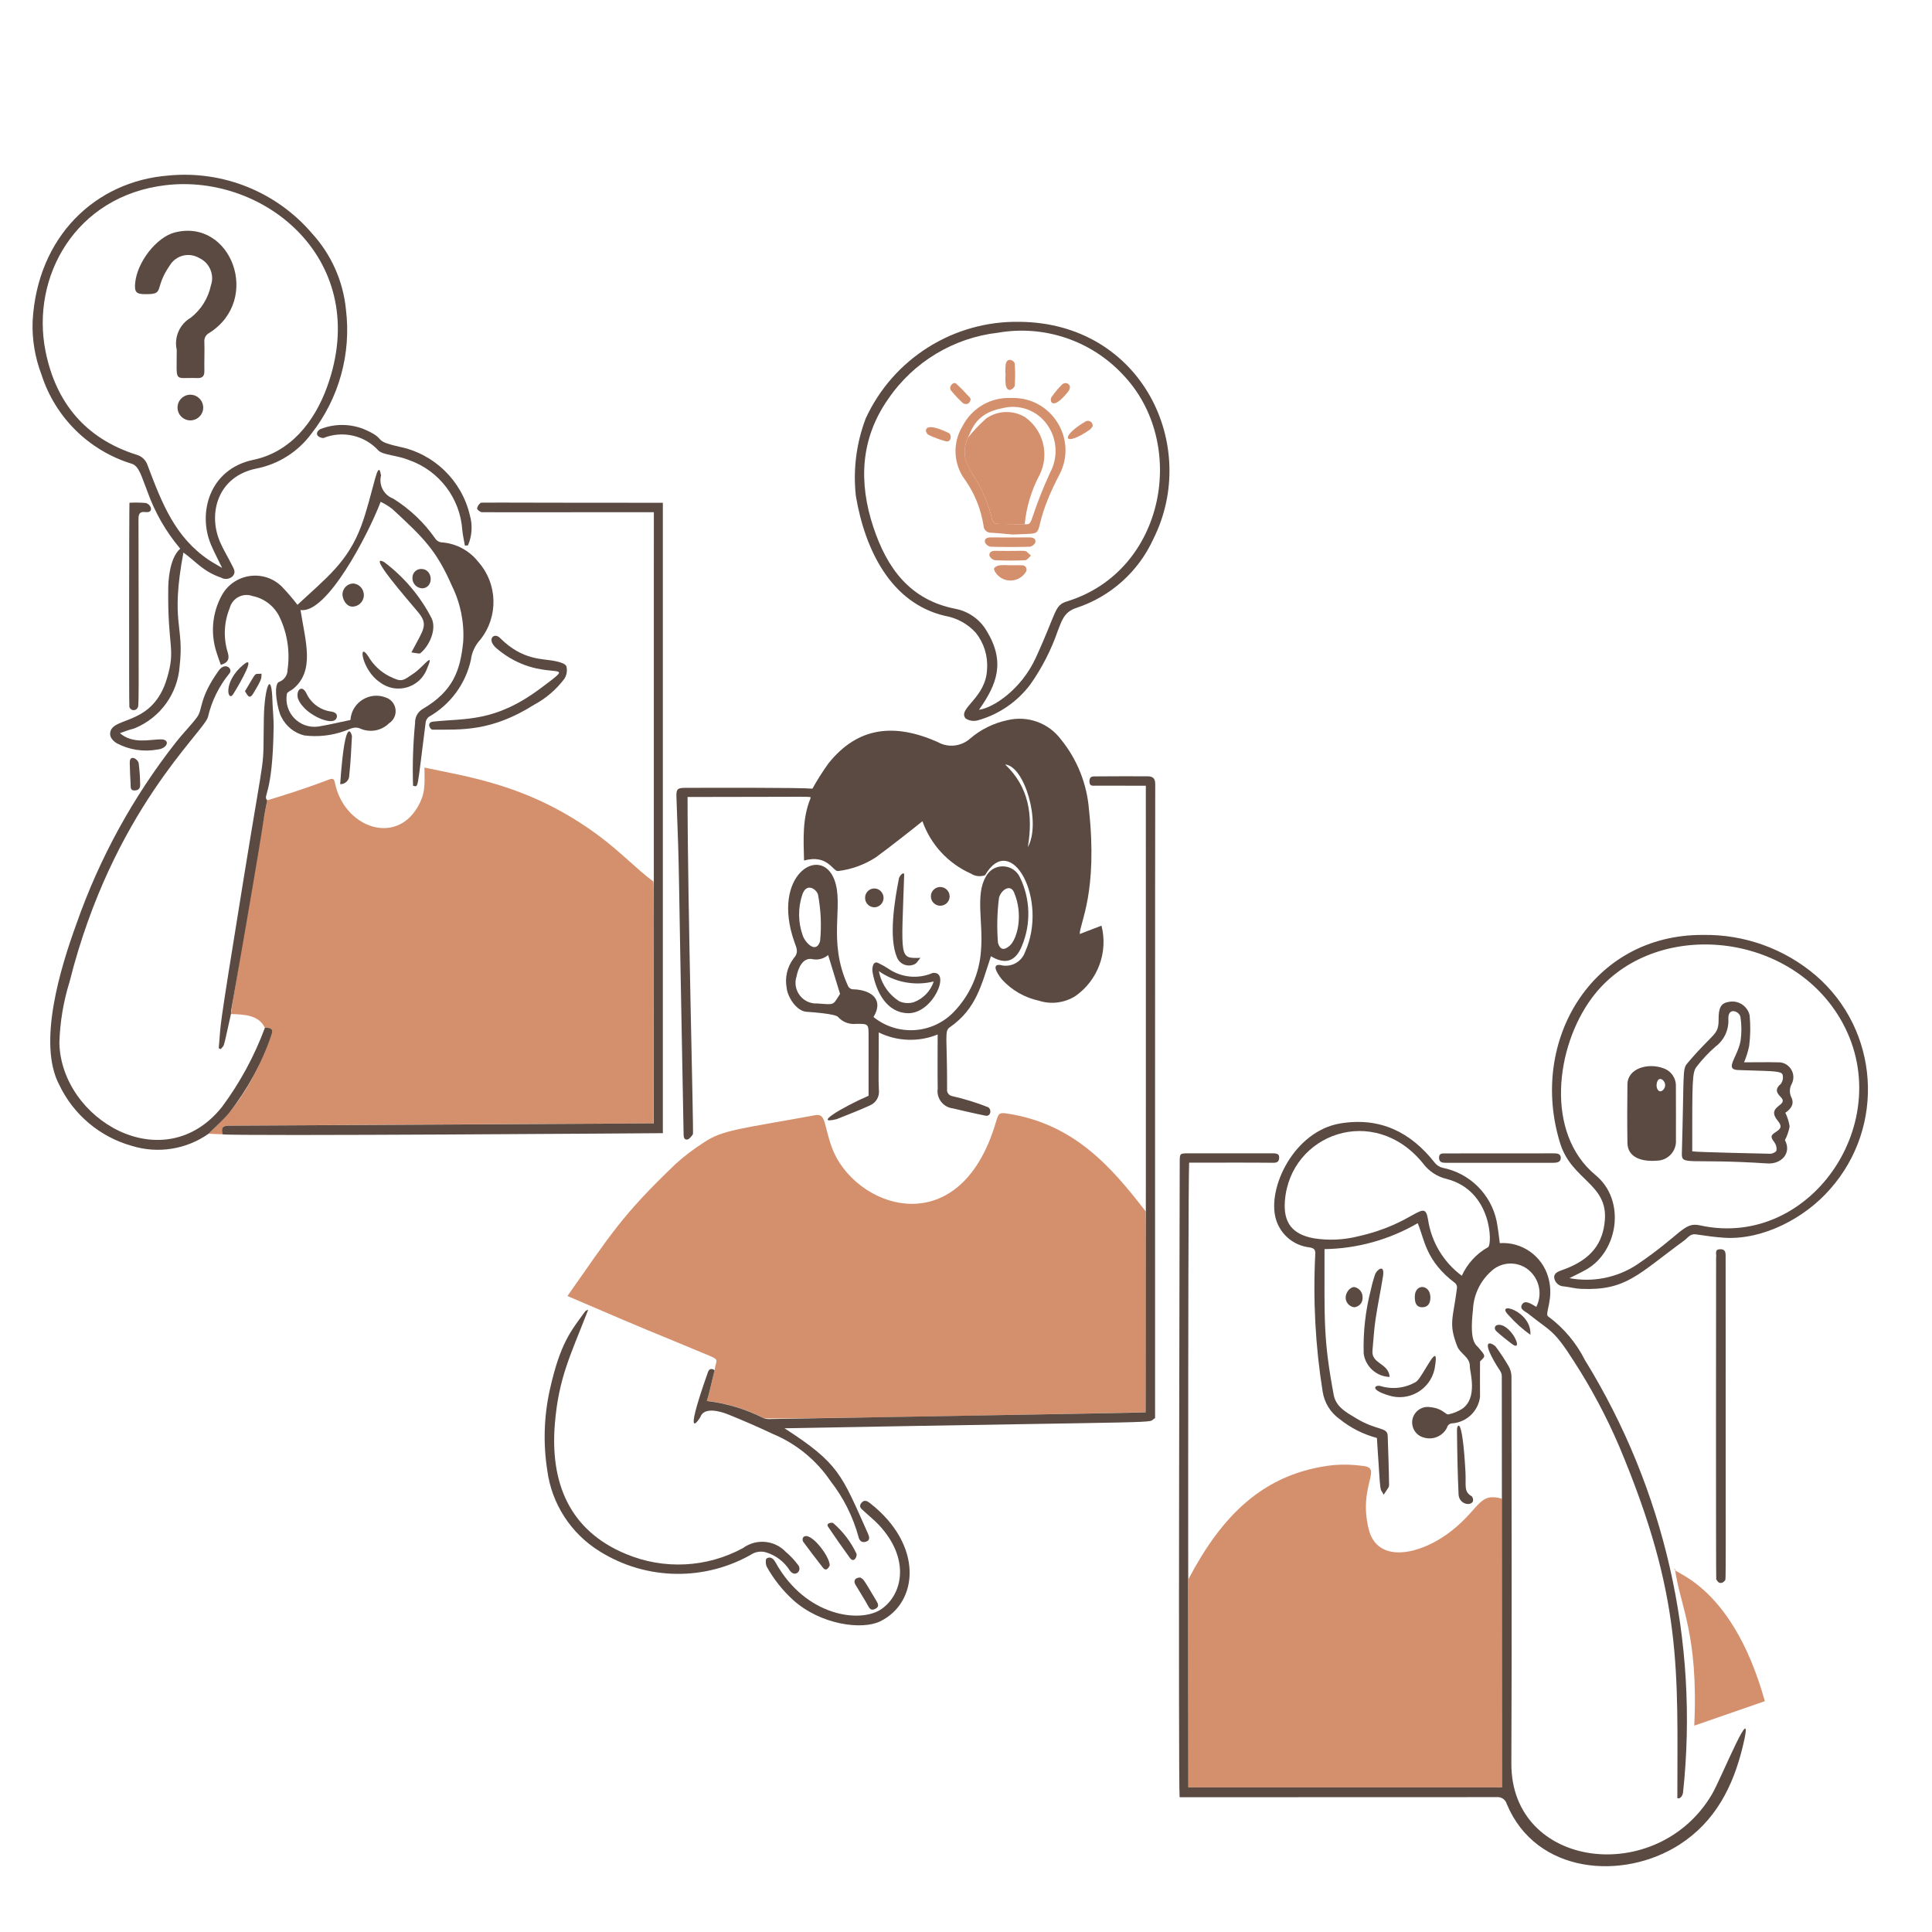 <?xml version="1.0" encoding="utf-8"?>
<svg viewBox="0 0 400 400" xmlns="http://www.w3.org/2000/svg" id="Support-Team-7--Streamline-Brooklyn" height="400" width="400">
  <desc>
    Support Team 7 Streamline Illustration: https://streamlinehq.com
  </desc>
  <g>
    <path d="M 147.954 283.684 C 148.218 281.584 149.034 281.598 146.954 280.726 C 130.572 273.866 139.566 277.806 117.48 268.326 C 126.422 255.632 128.694 251.666 139.912 240.954 C 141.702 239.344 143.62 237.884 145.648 236.586 C 149.574 233.91 153.09 233.766 168.768 230.892 C 171.016 230.48 170.5 232.718 172.184 237.444 C 176.654 249.98 198.584 257.992 206.172 232.396 C 206.772 230.358 206.862 230.286 208.826 230.596 C 222.286 232.746 229.96 241.396 237.192 250.796 C 237.286 251.742 237.262 291.196 237.192 292.396 C 236.832 292.422 158.992 293.996 158.144 293.618 C 154.455 291.731 150.459 290.521 146.344 290.046 C 146.932 288.06 146.454 289.938 147.954 283.684 Z" stroke-width="2" style="stroke-width: 2; fill: rgb(212, 144, 109);"/>
    <path d="M 46.063 234.85 L 43.183 234.73 C 46.043 231.854 51.116 228.01 56.184 214.314 C 56.622 213.134 56.214 212.714 54.836 212.79 C 53.59 210.164 50.67 210.028 47.813 209.948 C 47.863 209.222 53.186 176.054 55.322 165.702 C 58.51 164.714 62.858 163.416 68.084 161.402 C 69.012 161.044 69.188 161.32 69.368 162.186 C 71.234 171.132 81.694 175.14 86.42 167.158 C 88.18 164.184 87.882 162.386 87.882 158.916 C 96.604 160.818 109.698 162.418 123.948 173.01 C 128.506 176.398 131.97 180.09 135.274 182.506 C 135.408 183.002 135.326 187.39 135.326 232.582 C 127.83 232.582 47.503 233.064 47.503 233.064 C 46.033 233.072 45.783 233.388 46.063 234.85 Z" stroke-width="2" style="stroke-width: 2; fill: rgb(212, 144, 109);"/>
    <path d="M 246.07 326.916 C 252.808 314.132 261.39 304.916 276.18 303.316 C 278.211 303.161 280.254 303.228 282.272 303.516 C 286.288 303.962 281.184 307.634 283.368 316.574 C 285.192 324.044 294.45 321.81 300.65 316.846 C 306.514 312.15 306.196 308.976 310.93 310.274 C 311.012 311.592 310.982 303.742 310.982 370.058 L 246.028 370.058 C 246.028 352.2 246.052 345.612 246.07 326.916 Z" stroke-width="2" style="stroke-width: 2; fill: rgb(212, 144, 109);"/>
    <path d="M 142.354 165.006 C 142.354 186.962 143.652 234.606 143.462 234.85 C 143.14 235.25 142.772 235.822 142.334 235.916 C 141.654 236.062 141.534 235.414 141.534 234.85 C 140.25 168.42 140.766 184.74 140.05 165.018 C 139.99 163.376 140.25 163.118 141.868 163.116 C 146.8 163.106 165.554 163.042 168.206 163.282 C 169.203 161.487 170.303 159.751 171.498 158.082 C 177.59 150.436 185.176 149.682 194.098 153.61 C 196.23 154.839 198.907 154.588 200.774 152.984 C 203.014 151.039 205.715 149.701 208.62 149.096 C 212.769 148.108 217.109 149.68 219.664 153.096 C 223.005 157.215 225.022 162.247 225.452 167.534 C 227.324 184.792 223.55 191.08 223.55 193.372 C 225.086 192.788 226.56 192.224 228.054 191.648 C 229.45 197.143 227.314 202.93 222.684 206.202 C 220.422 207.643 217.637 208.003 215.084 207.184 C 212.168 206.555 209.519 205.04 207.498 202.848 C 207.208 202.52 204.776 199.462 207.132 199.798 C 209.254 200.369 211.46 199.22 212.21 197.154 C 217.166 186.244 209.328 171.942 203.956 181.19 C 202.986 181.56 201.898 181.443 201.03 180.876 C 196.328 178.795 192.692 174.869 190.98 170.022 C 189.78 171.022 184.04 175.538 181.348 177.492 C 179.003 179.019 176.341 179.991 173.564 180.334 C 172.432 180.534 171.47 176.798 166.47 178.16 C 166.354 173.782 166.094 169.458 167.796 165.32 C 167.636 164.774 170.874 165.006 142.354 165.006 Z M 212.804 175.382 C 215.604 170.418 212.146 158.582 208.102 158.278 C 213.002 162.904 213.918 168.746 212.804 175.382 Z" stroke-width="2" style="stroke-width: 2; fill: rgb(90, 74, 66);"/>
    <path d="M 310.518 257.376 C 315.138 257.072 319.337 260.057 320.568 264.522 C 321.818 268.9 319.702 272.028 320.538 272.556 C 323.745 274.926 326.349 278.019 328.138 281.584 C 344.653 308.35 351.801 339.847 348.458 371.12 C 348.422 371.466 348.058 372.536 347.278 372.29 C 347.278 345.76 348.442 330.86 335.232 299.438 C 332.616 293.327 329.487 287.448 325.88 281.866 C 321.584 275.12 321.112 275.776 316.468 272.034 C 315.82 271.512 314.468 271.074 315.15 270.034 C 315.734 269.158 316.798 269.792 318.076 270.578 C 319.484 267.781 318.614 264.375 316.038 262.596 C 313.718 261.045 310.63 261.333 308.638 263.286 C 306.414 265.314 305.09 268.145 304.96 271.152 C 304.16 278.334 305.64 278.308 306.382 279.332 C 306.714 279.794 307.254 280.252 307.29 280.744 C 307.318 281.12 306.69 281.544 306.424 281.882 C 306.424 284.296 306.394 286.75 306.424 289.216 C 306.057 292.135 303.711 294.407 300.782 294.68 C 300.213 294.648 299.705 295.033 299.582 295.59 C 298.707 297.316 296.73 298.179 294.87 297.648 C 292.454 297.092 291.546 294.129 293.235 292.315 C 293.977 291.518 295.072 291.15 296.146 291.338 C 298.732 291.604 299.314 292.95 299.864 292.832 C 300.874 292.632 301.837 292.245 302.706 291.692 C 306.054 289.436 304.286 283.892 304.316 282.958 C 304.38 280.958 302.33 280.326 301.716 278.758 C 299.848 273.996 300.846 273.032 301.654 266.68 C 301.694 266.311 301.567 265.944 301.308 265.68 C 295.108 261.04 294.94 256.582 293.524 253.248 C 287.658 256.663 281.014 258.512 274.228 258.618 C 274.228 273.632 273.972 277.194 276.13 288.802 C 276.598 291.32 278.834 292.47 280.768 293.638 C 285.114 296.264 287.244 295.41 287.308 297.264 C 287.426 300.64 287.548 304.022 287.59 307.398 C 287.59 307.87 287.59 307.782 286.472 309.466 C 285.58 307.604 285.938 310.536 285.072 297.714 C 282.27 296.97 279.655 295.649 277.394 293.836 C 275.477 292.492 274.194 290.425 273.84 288.112 C 272.331 278.677 271.82 269.109 272.316 259.568 C 272.336 258.66 272.044 258.442 271.156 258.262 C 267.847 257.906 265.081 255.586 264.156 252.39 C 262.29 245.962 267.942 234.164 277.518 232.59 C 285.678 231.252 292.048 234.346 297.056 240.74 C 297.471 241.266 298.054 241.635 298.708 241.784 C 304.305 242.901 308.696 247.251 309.866 252.838 C 310.142 254.318 310.318 255.798 310.518 257.376 Z M 302.652 264.136 C 303.783 261.632 305.687 259.556 308.084 258.212 C 308.99 257.746 309.006 246.498 299.474 244.076 C 297.516 243.606 295.788 242.458 294.596 240.836 C 284.472 228.38 267.092 234.742 266.022 248.652 C 265.676 253.134 267.548 255.552 271.986 256.372 C 275.042 256.864 278.167 256.728 281.17 255.972 C 293.114 253.308 294.892 247.852 295.65 252.44 C 296.335 257.115 298.856 261.325 302.656 264.136 L 302.652 264.136 Z" stroke-width="2" style="stroke-width: 2; fill: rgb(90, 74, 66);"/>
    <path d="M 246.028 370.056 L 310.982 370.056 C 310.982 365.924 310.952 290.886 310.93 284.842 C 310.93 284.132 310.282 283.4 309.874 282.722 C 306.074 276.414 309.274 278.28 309.674 278.814 C 310.66 280.135 311.567 281.513 312.39 282.942 C 312.741 283.582 312.928 284.299 312.934 285.03 C 312.948 311.714 313.03 338.398 312.912 365.092 C 312.816 386.984 343.112 390.692 354.442 371.492 C 356.398 368.178 363.642 350.092 360.784 361.746 C 358.77 369.97 355.102 377.16 347.714 381.91 C 336.094 389.378 318.032 388.084 311.962 373.498 C 311.706 372.577 310.822 371.976 309.872 372.078 C 288.538 372.098 267.828 372.098 244.228 372.098 C 243.924 369.202 244.25 240.87 244.25 240.656 C 244.25 238.786 244.25 238.786 246.088 238.786 L 263.004 238.786 C 264.026 238.786 264.936 238.678 264.832 239.808 C 264.768 240.508 264.392 240.746 263.672 240.738 C 258.298 240.684 252.982 240.718 246.196 240.718 C 245.9 248.158 246.028 369.854 246.028 370.056 Z" stroke-width="2" style="stroke-width: 2; fill: rgb(90, 74, 66);"/>
    <path d="M 37.313 113.594 C 34.363 110.101 32.063 106.103 30.533 101.794 C 29.323 98.772 28.833 96.494 27.283 96.016 C 18.403 93.295 11.423 86.404 8.593 77.566 C 7.243 74.033 6.613 70.267 6.753 66.49 C 7.723 48.976 19.773 37.478 34.943 36.338 C 46.223 35.261 57.31 39.759 64.65 48.384 C 68.592 52.713 71.036 58.197 71.618 64.024 C 72.764 73.237 70.181 82.526 64.442 89.824 C 61.693 93.544 57.655 96.103 53.118 97.002 C 45.093 98.602 42.993 106.258 45.553 112.202 C 46.263 113.852 47.233 115.402 48.033 117.018 C 48.383 117.738 48.923 118.45 48.173 119.296 C 47.533 119.915 46.563 120.038 45.793 119.598 C 42.013 118.304 40.613 116.284 37.973 114.398 C 35.233 129.114 38.193 129.398 37.193 137.906 C 36.793 143.575 33.233 148.536 27.993 150.734 C 27.353 151.018 27.553 150.768 24.833 151.79 C 27.453 154.102 30.993 153.092 33.283 153.076 C 35.383 153.06 34.663 155.018 32.573 155.186 C 29.693 155.709 26.723 155.245 24.153 153.87 C 23.133 153.232 22.593 152.396 22.873 151.404 C 23.753 148.368 31.703 150.14 34.573 140.434 C 36.443 134.148 34.673 134.2 34.833 121.868 C 34.843 120.84 34.943 115.68 37.313 113.594 Z M 45.993 117.584 C 45.113 115.766 44.333 114.314 43.693 112.798 C 40.893 106.22 43.333 97.106 52.468 95.198 C 60.086 93.612 65.088 87.398 67.732 80.07 C 77.104 54.138 55.018 35.904 34.313 38.338 C 15.593 40.538 6.343 57.374 9.433 72.752 C 11.563 83.352 17.683 90.786 28.233 94.14 C 29.323 94.424 30.203 95.246 30.553 96.322 C 33.553 104.294 36.273 111.226 43.213 115.922 C 44.013 116.456 44.863 116.916 45.993 117.584 Z" stroke-width="2" style="stroke-width: 2; fill: rgb(90, 74, 66);"/>
    <path d="M 85.518 162.688 C 85.376 158.354 85.516 154.015 85.936 149.7 C 85.886 148.534 86.469 147.432 87.462 146.818 C 93.84 143.098 95.308 138.818 95.904 132.838 C 96.141 128.848 95.334 124.865 93.564 121.282 C 90.322 113.882 87.68 111.348 81.214 105.37 C 80.463 104.8 79.659 104.304 78.814 103.888 C 76.132 110.888 67.59 127.214 62.214 126.288 C 63.274 132.964 65.224 138.888 60.678 142.638 C 60.248 142.992 59.496 143.238 59.404 143.638 C 58.694 147.528 62.001 150.973 65.918 150.422 C 68.176 150.046 70.4 149.512 72.552 149.064 C 72.798 145.409 76.543 143.062 79.94 144.434 C 82.1 145.213 82.607 148.039 80.852 149.521 C 80.753 149.604 80.649 149.682 80.54 149.752 C 78.986 151.29 76.655 151.732 74.646 150.87 C 73.384 150.27 72.39 150.998 71.376 151.33 C 68.689 152.303 65.81 152.621 62.976 152.26 C 60.939 151.75 59.226 150.377 58.286 148.5 C 57.506 147.288 56.45 141.662 57.794 141.176 C 58.846 140.786 59.543 139.78 59.538 138.658 C 60.064 135 59.516 131.268 57.962 127.916 C 56.905 125.588 54.794 123.909 52.288 123.404 C 50.275 122.667 48.073 123.841 47.553 125.922 C 46.373 128.805 46.223 132.007 47.123 134.99 C 47.483 136.16 47.473 137.132 45.723 137.654 C 45.413 136.756 45.053 135.836 44.773 134.896 C 43.573 131.069 43.953 126.918 45.853 123.382 C 48.303 118.733 54.536 117.745 58.306 121.408 C 59.471 122.615 60.566 123.889 61.586 125.222 C 67.494 119.714 72.056 116.356 74.844 108.746 C 76.004 105.58 76.776 102.262 77.686 98.998 C 78.554 95.89 78.758 97.872 78.886 98.444 C 78.387 100.446 79.47 102.505 81.404 103.228 C 84.837 105.37 87.801 108.185 90.118 111.504 C 90.451 112.003 91.011 112.303 91.612 112.304 C 94.497 112.556 97.153 113.984 98.956 116.252 C 103.062 120.819 103.253 127.69 99.406 132.478 C 98.347 133.638 97.675 135.098 97.484 136.658 C 96.38 141.606 93.242 145.861 88.842 148.38 C 88.477 148.638 88.226 149.027 88.142 149.466 C 86.256 164.114 86.702 162.856 85.518 162.688 Z" stroke-width="2" style="stroke-width: 2; fill: rgb(90, 74, 66);"/>
    <path d="M 147.954 283.684 C 146.516 289.684 146.852 288.328 146.34 290.062 C 150.453 290.546 154.448 291.755 158.14 293.634 C 158.612 293.788 159.112 293.844 159.608 293.796 C 159.808 293.796 235.588 292.526 237.188 292.412 C 237.268 291.124 237.234 162.676 237.234 162.676 C 232.354 162.676 229.868 162.676 226.86 162.666 C 226.26 162.666 225.516 162.844 225.554 161.706 C 225.59 160.618 226.328 160.752 226.912 160.744 C 230.464 160.696 234.006 160.728 237.558 160.724 C 238.676 160.724 239.186 161.152 239.178 162.364 C 239.132 168.78 239.142 286.834 239.146 293.608 C 236.808 294.778 247.162 294.146 162.418 295.708 C 173.758 303.042 174.2 305.216 179.72 317.554 C 179.99 318.154 180.2 318.924 179.28 319.196 C 178.424 319.448 177.938 319.028 177.734 318.16 C 176.589 313.986 174.63 310.08 171.968 306.668 C 169.01 302.29 164.832 298.879 159.952 296.858 C 156.952 295.434 153.882 294.11 150.8 292.858 C 148.988 292.128 145.744 291.272 145 293.382 C 144.928 293.582 141.064 299.664 146.588 284.052 C 146.82 283.398 147.328 283.254 147.954 283.684 Z" stroke-width="2" style="stroke-width: 2; fill: rgb(90, 74, 66);"/>
    <path d="M 211.1 66.63 C 236.406 66.856 248.46 92.272 238.808 111.546 C 235.739 118.31 229.987 123.487 222.938 125.828 C 220.17 126.708 219.804 128.68 218.99 130.644 C 217.633 134.569 215.73 138.283 213.336 141.676 C 210.641 145.286 206.828 147.905 202.492 149.126 C 201.622 149.388 200.68 149.25 199.922 148.75 C 198.164 146.676 204.17 144.55 204.362 138.5 C 204.549 135.789 203.71 133.108 202.012 130.988 C 200.327 129.144 198.074 127.916 195.612 127.5 C 184.516 124.882 179.092 113.942 177.194 102.664 C 176.595 97.22 177.3 91.712 179.252 86.596 C 184.972 74.214 197.468 66.381 211.106 66.63 L 211.1 66.63 Z M 202.7 146.952 C 205.662 146.552 211.434 142.738 214.422 136.244 C 218.898 126.52 218.222 125.338 220.942 124.5 C 241.3 118.224 246.078 91.668 232.424 77.5 C 225.828 70.476 216.144 67.237 206.65 68.88 C 197.423 69.93 189.112 74.946 183.884 82.62 C 178.118 90.85 177.752 99.904 180.824 109.152 C 183.614 117.552 188.324 124.194 197.8 126.046 C 200.516 126.569 202.876 128.236 204.278 130.622 C 208.152 137.004 206.486 141.6 202.69 146.952 L 202.7 146.952 Z" stroke-width="2" style="stroke-width: 2; fill: rgb(90, 74, 66);"/>
    <path d="M 378.892 246.206 C 373.702 252.166 365.08 256.73 357.092 256.268 C 355.092 256.152 353.08 255.842 351.092 255.558 C 349.932 255.392 349.422 256.31 348.692 256.842 C 339.092 263.832 336.692 267.266 327.274 266.842 C 326.124 266.792 324.976 266.464 323.826 266.34 C 322.772 266.332 321.892 265.536 321.778 264.49 C 321.712 263.52 322.76 263.184 323.606 262.89 C 329.662 260.726 331.894 257.218 332.268 252.598 C 332.868 245.084 325.382 244.346 323.01 236.698 C 316.458 215.556 329.61 193.434 352.6 193.568 C 361.146 193.429 369.45 196.416 375.95 201.968 C 389.091 213.315 390.414 233.218 378.892 246.206 Z M 324.94 264.626 C 329.773 265.538 334.772 264.543 338.888 261.848 C 348.24 255.516 348.578 252.95 351.968 253.698 C 375.368 258.862 393.924 230.778 380.314 209.806 C 368.914 192.238 341.464 190.564 329.568 206.63 C 322.066 216.762 319.824 234.612 330.352 243.302 C 336.654 248.502 335.038 258.986 328.534 262.778 C 327.458 263.404 326.318 263.926 324.94 264.626 Z" stroke-width="2" style="stroke-width: 2; fill: rgb(90, 74, 66);"/>
    <path d="M 54.844 212.79 C 56.222 212.716 56.63 213.134 56.192 214.314 C 54.198 220.113 51.249 225.539 47.473 230.368 C 46.183 231.936 44.613 233.288 43.183 234.73 C 38.563 237.98 32.703 238.908 27.303 237.242 C 20.683 235.397 15.193 230.774 12.253 224.57 C 7.723 215.97 12.513 200.37 15.833 191.252 C 20.593 177.67 27.553 164.967 36.443 153.652 C 37.823 151.876 39.443 150.294 40.783 148.502 C 42.043 146.816 41.123 144.644 45.293 138.826 C 46.633 136.96 48.333 138.49 47.473 139.454 C 45.333 142.072 43.813 145.153 43.053 148.454 C 42.193 151.588 23.303 167.854 14.403 203.272 C 13.123 207.378 12.413 211.638 12.293 215.936 C 12.663 231.804 33.873 244.31 45.963 229.174 C 49.684 224.16 52.674 218.644 54.844 212.79 Z" stroke-width="2" style="stroke-width: 2; fill: rgb(90, 74, 66);"/>
    <path d="M 365.394 352.21 C 360.526 353.892 355.75 355.554 350.778 357.278 C 351.682 338.192 347.748 332.312 346.778 324.774 C 345.236 325.542 358.37 327.008 365.394 352.21 Z" stroke-width="2" style="stroke-width: 2; fill: rgb(212, 144, 109);"/>
    <path d="M 121.782 271.166 C 118.09 280.678 115.716 285.14 114.898 294.548 C 113.82 306.936 117.852 316.86 129.566 321.724 C 137.416 325.028 146.344 324.582 153.826 320.512 C 156.571 318.503 160.382 318.852 162.718 321.326 C 163.668 322.135 164.523 323.05 165.266 324.054 C 166.126 325.21 164.592 326.692 163.512 325.15 C 162.369 323.324 160.595 321.981 158.528 321.378 C 157.66 321.148 156.738 321.233 155.928 321.62 C 146.076 327.422 133.811 327.249 124.128 321.17 C 118.185 317.489 114.211 311.332 113.304 304.402 C 112.448 298.922 112.614 293.332 113.796 287.914 C 115.97 278.064 118.196 275.574 121.15 271.514 C 121.292 271.324 121.594 271.26 121.782 271.166 Z" stroke-width="2" style="stroke-width: 2; fill: rgb(90, 74, 66);"/>
    <path d="M 55.33 165.704 C 53.95 172.428 55.956 163.088 47.883 209.078 C 47.843 209.367 47.823 209.658 47.813 209.95 C 46.033 217.936 46.543 216.072 45.703 217.216 C 45.563 217.144 45.423 217.08 45.283 217.016 C 45.883 210.758 44.783 216.832 50.456 181.828 C 55.18 152.658 54.422 160.674 54.624 148.828 C 54.74 142.11 56.224 138.504 56.41 145.228 C 56.458 146.962 56.672 148.696 56.652 150.428 C 56.476 164.996 54.304 164.546 55.33 165.704 Z" stroke-width="2" style="stroke-width: 2; fill: rgb(90, 74, 66);"/>
    <path d="M 357.13 327.22 C 356.698 327.82 355.848 328.09 355.33 326.958 C 355.25 326.782 355.284 260.4 355.3 260.342 C 355.46 259.724 354.85 258.686 356.114 258.64 C 357.378 258.594 357.274 259.56 357.274 260.394 C 357.276 330.256 357.378 326.872 357.13 327.22 Z" stroke-width="2" style="stroke-width: 2; fill: rgb(90, 74, 66);"/>
    <path d="M 164.19 331.252 C 162.029 329.273 160.199 326.963 158.768 324.408 C 158.498 323.938 158.466 322.808 158.726 322.654 C 159.502 322.21 160.102 322.644 160.564 323.478 C 166.81 334.742 178.218 336.144 182.536 333.112 C 186.908 330.042 188.466 322.712 181.994 315.758 C 181.012 314.702 179.868 313.818 178.818 312.822 C 178.356 312.384 177.71 311.976 178.316 311.192 C 178.922 310.408 179.56 310.762 180.116 311.202 C 191.274 319.924 190.14 331.802 182.258 335.672 C 178.472 337.536 169.878 336.384 164.19 331.252 Z" stroke-width="2" style="stroke-width: 2; fill: rgb(90, 74, 66);"/>
    <path d="M 102.882 134.304 C 100.606 132.396 102.282 130.858 103.482 132.048 C 108.282 136.848 112.346 136.304 115.016 136.886 C 115.842 137.064 117.016 137.368 117.262 137.94 C 117.496 138.832 117.34 139.781 116.834 140.552 C 115.161 142.771 113.026 144.6 110.576 145.912 C 101.642 151.548 95.476 151.04 89.544 151.074 C 89.074 151.074 88.188 149.566 89.692 149.402 C 96.33 148.672 102.382 149.62 111.85 142.558 C 120.972 135.75 112.406 142.284 102.882 134.304 Z" stroke-width="2" style="stroke-width: 2; fill: rgb(90, 74, 66);"/>
    <path d="M 26.803 104.086 C 27.933 104.029 29.073 104.047 30.203 104.138 C 30.703 104.288 31.093 104.675 31.243 105.172 C 31.393 105.972 30.693 106.092 30.073 106.018 C 28.943 105.882 28.673 106.394 28.673 107.45 C 28.723 147.304 28.783 146.038 28.473 146.566 C 28.123 147.182 27.243 147.191 26.883 146.581 C 26.833 146.505 26.803 146.422 26.783 146.336 C 26.693 146.136 26.733 105 26.803 104.086 Z" stroke-width="2" style="stroke-width: 2; fill: rgb(90, 74, 66);"/>
    <path d="M 96.258 112.966 C 96.07 111.9 95.82 110.846 95.716 109.766 C 95.275 103.165 90.944 97.461 84.704 95.264 C 82.242 94.246 79.304 94.224 78.352 93.278 C 75.456 90.109 70.892 89.082 66.918 90.704 C 64.964 90.426 65.594 89.076 66.436 88.802 C 69.274 87.708 72.418 87.713 75.254 88.814 C 80.498 91.038 76.714 91.13 82.62 92.48 C 89.85 93.93 95.572 99.461 97.268 106.638 C 97.873 108.711 97.74 110.93 96.892 112.916 C 96.676 112.934 96.468 112.956 96.258 112.966 Z" stroke-width="2" style="stroke-width: 2; fill: rgb(90, 74, 66);"/>
    <path d="M 321.566 238.788 C 322.318 238.788 323.138 238.8 323.144 239.73 C 323.144 240.606 322.37 240.744 321.608 240.742 L 299.332 240.742 C 298.622 240.742 297.978 240.68 297.944 239.742 C 297.906 238.718 298.622 238.8 299.29 238.802 C 300.782 238.802 318.552 238.798 321.566 238.788 Z" stroke-width="2" style="stroke-width: 2; fill: rgb(90, 74, 66);"/>
    <path d="M 287.718 285.084 C 284.992 284.996 282.724 282.965 282.338 280.266 C 282.204 275.802 282.704 271.341 283.822 267.018 C 284.057 265.925 284.357 264.847 284.72 263.79 C 285.096 262.862 286.756 261.566 286.33 264.272 C 285.862 267.226 285.236 270.164 284.794 273.13 C 284.472 275.274 284.366 277.436 284.156 279.598 C 283.878 282.418 287.488 282.164 287.718 285.084 Z" stroke-width="2" style="stroke-width: 2; fill: rgb(90, 74, 66);"/>
    <path d="M 87.306 135 C 86.828 135.444 87.002 135.35 85.174 135.074 C 87.7 130.25 88.774 129.404 86.542 126.716 C 84.44 124.18 75.856 114.412 79.522 116.362 C 83.636 119.444 86.997 123.42 89.352 127.99 C 90.394 130.144 89.07 133.364 87.306 135 Z" stroke-width="2" style="stroke-width: 2; fill: rgb(90, 74, 66);"/>
    <path d="M 187.206 180.96 C 186.618 198.616 186.096 198.434 190.572 198.314 C 190.07 198.888 189.818 199.41 189.412 199.6 C 188.025 200.314 186.323 199.692 185.724 198.252 C 183.924 194.102 185.246 186.288 186.124 181.828 C 186.17 181.57 186.872 180.458 187.206 180.96 Z" stroke-width="2" style="stroke-width: 2; fill: rgb(90, 74, 66);"/>
    <path d="M 76.304 135.982 C 77.322 137.701 78.808 139.096 80.588 140.006 C 83.208 141.282 83.264 141.054 85.728 139.368 C 87.668 138.04 90.082 134.554 88.422 138.406 C 86.966 142.427 82.012 143.861 78.634 141.238 C 74.884 138.756 74.042 132.424 76.304 135.982 Z" stroke-width="2" style="stroke-width: 2; fill: rgb(90, 74, 66);"/>
    <path d="M 297.024 283.402 C 296.107 287.722 291.634 290.283 287.444 288.886 C 283.644 287.72 284.564 286.728 285.75 286.942 C 288.243 287.73 290.954 287.415 293.2 286.076 C 294.648 285.05 298.234 276.53 297.024 283.402 Z" stroke-width="2" style="stroke-width: 2; fill: rgb(90, 74, 66);"/>
    <path d="M 303.408 304.724 C 303.568 307.61 302.992 308.834 304.724 309.802 C 304.979 310.111 305.055 310.531 304.924 310.91 C 304.25 311.922 302.064 311.3 301.978 309.374 C 301.778 304.924 301.696 300.474 301.654 296.012 C 301.654 295.03 302.738 292.66 303.408 304.724 Z" stroke-width="2" style="stroke-width: 2; fill: rgb(90, 74, 66);"/>
    <path d="M 62.718 146.252 C 62.246 145.764 61.887 145.18 61.664 144.54 C 61.278 142.782 62.562 141.682 63.464 143.6 C 64.428 145.644 66.372 147.051 68.616 147.328 C 69.378 147.464 69.862 147.8 69.744 148.446 C 69.344 150.562 64.41 148.374 62.718 146.252 Z" stroke-width="2" style="stroke-width: 2; fill: rgb(90, 74, 66);"/>
    <path d="M 70.432 162.352 C 71.488 147.048 72.876 152.216 72.866 152.418 C 72.73 155.1 72.606 157.798 72.312 160.472 C 72.347 161.524 71.484 162.387 70.432 162.352 Z" stroke-width="2" style="stroke-width: 2; fill: rgb(90, 74, 66);"/>
    <path d="M 73.086 120.802 C 74.929 120.921 75.952 122.992 74.927 124.529 C 74.522 125.135 73.864 125.525 73.138 125.588 C 71.916 125.702 71.042 124.468 70.902 123.188 C 70.854 121.929 71.827 120.865 73.086 120.802 Z" stroke-width="2" style="stroke-width: 2; fill: rgb(90, 74, 66);"/>
    <path d="M 175.966 322.56 C 174.416 320.438 172.92 318.276 171.452 316.102 C 170.916 315.302 172.31 315.15 172.518 315.35 C 174.549 317.103 176.189 319.264 177.334 321.692 C 177.5 322.248 176.802 323.704 175.966 322.56 Z" stroke-width="2" style="stroke-width: 2; fill: rgb(90, 74, 66);"/>
    <path d="M 171.786 324.126 C 171.652 324.326 171.154 325.572 170.354 324.544 C 168.972 322.766 167.598 320.98 166.27 319.174 C 166.126 318.897 166.133 318.566 166.29 318.296 C 167.616 316.76 171.832 322.192 171.786 324.126 Z" stroke-width="2" style="stroke-width: 2; fill: rgb(90, 74, 66);"/>
    <path d="M 178.096 326.602 C 178.782 327.116 178.296 326.078 181.554 331.628 C 181.856 332.142 181.996 332.686 181.282 333.06 C 180.636 333.398 180.214 333.364 179.81 332.62 C 178.98 331.098 178.022 329.644 177.136 328.138 C 176.644 327.304 176.968 326.644 178.096 326.602 Z" stroke-width="2" style="stroke-width: 2; fill: rgb(90, 74, 66);"/>
    <path d="M 29.013 162.228 C 29.063 163.028 28.863 163.628 27.893 163.658 C 26.893 163.69 27.083 162.906 27.043 162.342 C 26.943 160.88 26.903 159.406 26.863 157.942 C 26.823 156.098 28.553 157.124 28.713 158.026 C 28.893 159.419 28.993 160.822 29.013 162.228 Z" stroke-width="2" style="stroke-width: 2; fill: rgb(90, 74, 66);"/>
    <path d="M 50.392 137.622 C 53.006 135.456 50.096 140.822 48.283 143.714 C 47.173 145.484 46.033 141.236 50.392 137.622 Z" stroke-width="2" style="stroke-width: 2; fill: rgb(90, 74, 66);"/>
    <path d="M 196.61 185.63 C 196.572 187.121 194.934 188.012 193.661 187.234 C 192.388 186.455 192.436 184.591 193.746 183.878 C 194.063 183.706 194.421 183.625 194.782 183.646 C 195.824 183.71 196.631 184.585 196.61 185.63 Z" stroke-width="2" style="stroke-width: 2; fill: rgb(90, 74, 66);"/>
    <path d="M 181.084 187.846 C 179.992 187.868 179.098 186.983 179.11 185.892 C 179.092 184.799 179.991 183.913 181.084 183.948 C 182.584 184.031 183.431 185.707 182.609 186.965 C 182.27 187.484 181.703 187.811 181.084 187.846 Z" stroke-width="2" style="stroke-width: 2; fill: rgb(90, 74, 66);"/>
    <path d="M 87.18 117.794 C 89.738 117.768 89.88 121.816 87.336 121.804 C 86.207 121.717 85.348 120.753 85.394 119.622 C 85.378 118.622 86.18 117.801 87.18 117.794 Z" stroke-width="2" style="stroke-width: 2; fill: rgb(90, 74, 66);"/>
    <path d="M 292.918 268.408 C 292.972 265.63 296.238 265.894 296.146 268.742 C 296.106 270.018 295.498 270.676 294.39 270.654 C 293.356 270.634 292.888 269.924 292.918 268.408 Z" stroke-width="2" style="stroke-width: 2; fill: rgb(90, 74, 66);"/>
    <path d="M 282.104 268.638 C 282.172 269.666 281.406 270.561 280.38 270.654 C 279.339 270.526 278.568 269.624 278.604 268.576 C 278.662 267.5 279.544 266.46 280.38 266.466 C 281.418 266.655 282.155 267.584 282.104 268.638 Z" stroke-width="2" style="stroke-width: 2; fill: rgb(90, 74, 66);"/>
    <path d="M 316.854 276.36 C 315.253 275.221 313.784 273.907 312.476 272.442 C 309.118 269.186 317.172 271.268 316.854 276.36 Z" stroke-width="2" style="stroke-width: 2; fill: rgb(90, 74, 66);"/>
    <path d="M 312.956 278.198 C 311.874 277.376 310.824 276.528 309.812 275.618 C 309.23 275.094 309.412 274.218 310.45 274.29 C 313.072 274.462 315.606 280.21 312.956 278.198 Z" stroke-width="2" style="stroke-width: 2; fill: rgb(90, 74, 66);"/>
    <path d="M 50.718 143.118 C 53.382 138.68 52.48 139.704 54.146 139.472 C 54.052 140.41 54.486 140.214 52.39 143.64 C 51.602 144.928 51.216 143.848 50.718 143.118 Z" stroke-width="2" style="stroke-width: 2; fill: rgb(90, 74, 66);"/>
    <path d="M 211.174 181.66 C 209.915 178.912 206.154 178.557 204.404 181.021 C 204.285 181.188 204.18 181.363 204.09 181.546 C 201.916 185.216 203.57 191.086 203.118 196.59 C 202.846 201.473 200.812 206.092 197.394 209.59 C 192.95 214.127 185.787 214.547 180.844 210.56 C 182.92 207.208 180.78 205.024 176.8 204.826 C 176.23 204.887 175.695 204.543 175.516 204 C 171.278 194.68 174.77 187.456 172.748 182.142 C 169.948 174.778 159.562 181.158 164.472 195.026 C 164.954 196.384 165.424 197.178 164.272 198.472 C 162.977 200.211 162.469 202.413 162.872 204.544 C 163.05 206.372 164.872 209.36 167.02 209.484 C 167.878 209.538 172.952 209.884 173.508 210.55 C 174.44 211.598 175.821 212.131 177.216 211.982 C 179.86 211.95 179.84 211.982 179.828 214.666 L 179.828 226.866 C 174.474 229.188 168.15 232.968 173.228 231.704 C 175.538 230.764 177.878 229.904 180.134 228.852 C 181.396 228.311 182.143 226.995 181.962 225.634 C 181.84 223.114 181.932 222.556 181.932 213.754 C 185.751 215.629 190.19 215.785 194.132 214.182 C 194.132 217.954 194.09 221.674 194.142 225.382 C 193.841 227.391 195.268 229.25 197.288 229.478 C 197.45 229.53 202.166 230.634 204.058 230.992 C 205.128 231.206 205.374 229.688 204.56 229.228 C 202.135 228.271 199.641 227.502 197.1 226.928 C 196.43 226.789 195.985 226.152 196.086 225.476 C 196.116 214.72 195.486 213.5 196.618 212.71 C 202.218 208.82 203.206 203.802 205.166 197.978 C 208.1 199.754 210.254 199.138 211.59 195.816 C 213.483 191.255 213.331 186.101 211.174 181.66 Z M 166.102 185.244 C 166.962 182.664 168.956 184.044 169.346 185.152 C 169.961 188.341 170.11 191.603 169.79 194.836 C 169.542 195.724 169.078 196.142 168.502 196.082 C 167.57 195.984 166.502 194.61 166.206 193.706 C 165.227 190.976 165.191 187.997 166.102 185.244 Z M 169.258 207.76 C 166.231 207.945 163.972 205.018 164.918 202.138 C 165.272 200.326 166.236 198.282 168.072 198.554 C 169.267 198.837 170.526 198.531 171.458 197.73 C 172.21 200.164 173.046 202.9 173.924 205.784 C 172.338 208.218 172.918 208.008 169.258 207.76 Z M 209.032 195.818 C 207.872 196.818 207.032 196.654 206.618 195.2 C 206.371 192.098 206.441 188.979 206.828 185.892 C 207.26 184.226 209.182 182.982 209.93 184.722 C 211.946 189.4 210.612 194.434 209.032 195.818 Z" stroke-width="2" style="stroke-width: 2; fill: rgb(90, 74, 66);"/>
    <path d="M 193.1 201.438 C 190.066 202.758 186.564 202.406 183.854 200.508 C 183.225 200.103 182.572 199.737 181.9 199.412 C 180.7 198.78 180.5 200.464 180.666 201.364 C 181.442 205.542 183.666 209.66 187.96 209.776 C 193.214 209.886 196.938 200.978 193.1 201.438 Z M 189.16 207.504 C 188.178 207.79 187.127 207.72 186.194 207.304 C 183.978 205.902 182.445 203.642 181.962 201.066 C 185.259 203.389 189.401 204.169 193.318 203.204 C 192.665 205.199 191.132 206.785 189.16 207.504 Z" stroke-width="2" style="stroke-width: 2; fill: rgb(90, 74, 66);"/>
    <path d="M 36.593 72.44 C 36.003 69.819 37.183 67.117 39.503 65.774 C 41.633 64.105 43.103 61.745 43.663 59.104 C 44.443 56.871 43.393 54.413 41.253 53.42 C 39.163 52.18 36.463 52.84 35.183 54.904 C 31.733 59.862 34.283 60.934 30.093 60.904 C 28.193 60.904 27.813 60.488 27.983 58.606 C 28.363 54.282 32.423 49.086 36.183 48.128 C 47.863 45.148 54.234 62.022 43.333 68.928 C 42.633 69.282 42.223 70.032 42.313 70.81 C 42.373 72.81 42.273 74.81 42.313 76.81 C 42.333 77.908 41.873 78.316 40.823 78.274 C 35.933 78.08 36.593 79.52 36.593 72.44 Z" stroke-width="2" style="stroke-width: 2; fill: rgb(90, 74, 66);"/>
    <path d="M 42.073 84.402 C 42.053 86.449 39.823 87.707 38.063 86.666 C 36.303 85.624 36.323 83.065 38.113 82.059 C 38.493 81.84 38.933 81.722 39.383 81.716 C 40.863 81.714 42.073 82.916 42.073 84.402 Z" stroke-width="2" style="stroke-width: 2; fill: rgb(90, 74, 66);"/>
    <path d="M 209.66 110.668 C 208.406 110.564 206.828 110.39 205.26 110.302 C 204.395 110.366 203.652 109.694 203.63 108.828 C 203.105 105.481 201.837 102.295 199.918 99.504 C 197.384 96.243 197.13 91.755 199.28 88.23 C 201.195 84.483 205.126 82.203 209.33 82.4 C 217.651 82.076 223.212 90.871 219.35 98.25 C 212.174 111.952 218.28 110.21 209.66 110.668 Z M 200.298 90.748 C 198.032 97.066 203.13 97.518 205.438 107.674 C 205.576 108.058 205.897 108.348 206.294 108.448 C 208.25 108.522 210.202 108.52 212.156 108.532 C 214.08 108.668 212.73 108.188 217.4 97.88 C 219.135 94.688 218.884 90.783 216.754 87.84 C 214.657 84.937 210.994 83.617 207.528 84.516 C 201.564 85.592 201.072 89.652 200.298 90.748 Z" stroke-width="2" style="stroke-width: 2; fill: rgb(212, 144, 109);"/>
    <path d="M 213.128 111.264 C 213.848 111.252 214.492 111.504 214.372 112.264 C 214.164 112.752 213.722 113.102 213.2 113.194 C 210.494 113.27 207.789 113.27 205.084 113.194 C 204.564 113.101 204.127 112.75 203.924 112.264 C 203.76 111.464 204.424 111.264 205.136 111.264 C 206.248 111.28 212.012 111.28 213.128 111.264 Z" stroke-width="2" style="stroke-width: 2; fill: rgb(212, 144, 109);"/>
    <path d="M 209.084 117.03 C 209.91 117.03 210.746 116.998 211.572 117.04 C 212.249 116.973 212.744 117.665 212.463 118.285 C 212.455 118.302 212.446 118.319 212.438 118.336 C 211.339 120.21 208.883 120.761 207.09 119.536 C 206.827 119.338 206.582 119.118 206.358 118.878 C 206.108 118.512 205.708 117.978 205.814 117.696 C 205.938 117.372 206.534 117.096 206.964 117.038 C 207.669 116.979 208.378 116.976 209.084 117.03 Z" stroke-width="2" style="stroke-width: 2; fill: rgb(212, 144, 109);"/>
    <path d="M 213.452 115.014 C 213.066 115.348 212.678 115.964 212.272 115.986 C 210.192 116.092 208.092 116.084 206.012 115.986 C 205.49 115.89 205.054 115.536 204.854 115.046 C 204.728 114.282 205.376 114.03 206.096 114.046 C 213.824 114.178 211.684 113.61 213.452 115.014 Z" stroke-width="2" style="stroke-width: 2; fill: rgb(212, 144, 109);"/>
    <path d="M 208.186 77.61 C 208.123 76.865 208.137 76.116 208.228 75.374 C 208.552 73.842 210.05 74.686 210.088 75.28 C 210.198 76.811 210.198 78.348 210.088 79.88 C 210.056 80.266 208.65 81.664 208.228 79.712 C 208.14 79.014 208.126 78.31 208.186 77.61 Z" stroke-width="2" style="stroke-width: 2; fill: rgb(212, 144, 109);"/>
    <path d="M 226.23 88.236 C 226.081 88.498 225.89 88.735 225.666 88.936 C 220.382 92.628 219.186 90.59 224.652 87.316 C 225.277 86.866 226.154 87.262 226.23 88.028 C 226.237 88.097 226.237 88.166 226.23 88.236 Z" stroke-width="2" style="stroke-width: 2; fill: rgb(212, 144, 109);"/>
    <path d="M 196.432 89.658 C 197.106 89.986 196.994 91.694 195.754 91.35 C 194.554 91.018 193.386 90.581 192.264 90.044 C 191.412 89.634 190.762 86.888 196.432 89.658 Z" stroke-width="2" style="stroke-width: 2; fill: rgb(212, 144, 109);"/>
    <path d="M 200.382 83.586 C 200.043 83.705 199.668 83.659 199.368 83.462 C 198.484 82.651 197.66 81.778 196.902 80.85 C 196.302 80.086 197.396 78.9 197.978 79.44 C 198.978 80.364 199.918 81.346 200.83 82.354 C 201.166 82.726 200.7 83.458 200.382 83.586 Z" stroke-width="2" style="stroke-width: 2; fill: rgb(212, 144, 109);"/>
    <path d="M 221.118 81.122 C 217.828 85.228 217.204 82.962 217.718 82.198 C 218.356 81.277 219.077 80.417 219.872 79.628 C 220.684 78.81 222.252 79.704 221.118 81.122 Z" stroke-width="2" style="stroke-width: 2; fill: rgb(212, 144, 109);"/>
    <path d="M 361.09 219.942 C 363.534 219.942 365.78 219.888 368.016 219.942 C 370.38 219.787 372.025 222.25 370.976 224.375 C 370.965 224.398 370.953 224.421 370.942 224.444 C 370.465 225.318 370.453 226.371 370.91 227.256 C 371.568 228.686 370.66 229.69 369.636 230.378 C 370.073 231.275 370.373 232.233 370.524 233.22 C 370.347 234.208 370.019 235.163 369.552 236.052 C 371.004 238.768 368.78 241.052 365.952 240.878 C 349.288 239.792 348.136 241.412 348.212 238.768 C 348.688 221.968 348.306 221.384 349.308 220.192 C 354.794 213.666 355.84 214.454 355.818 211.03 C 355.802 208.648 356.32 207.7 357.844 207.446 C 359.827 206.993 361.8 208.24 362.244 210.226 C 362.444 212.323 362.413 214.435 362.15 216.526 C 361.911 217.697 361.556 218.841 361.09 219.942 Z M 350.36 238.372 C 351.196 238.558 366.16 238.864 366.544 238.872 C 366.982 238.872 367.744 238.496 367.808 238.172 C 367.879 237.587 367.726 236.998 367.38 236.522 C 366.54 235.406 366.534 235.08 367.662 234.37 C 368.852 233.618 368.936 233.106 368.038 231.998 C 365.484 228.852 370.6 229.018 368.638 227.076 C 367.676 226.128 367.56 225.37 368.702 224.402 C 369.104 223.855 369.238 223.156 369.068 222.5 C 368.84 221.608 365.894 221.786 359.832 221.54 C 356.918 221.422 359.78 218.858 360.374 215.448 C 360.6 213.85 360.593 212.227 360.354 210.632 C 360.198 209.356 357.736 208.396 357.836 210.946 C 357.971 213.192 356.966 215.356 355.162 216.702 C 353.748 217.933 352.46 219.302 351.316 220.788 C 350.318 222.006 350.36 223.576 350.36 238.372 Z" stroke-width="2" style="stroke-width: 2; fill: rgb(90, 74, 66);"/>
    <path d="M 346.974 224.966 C 347.057 223.276 346.014 221.734 344.414 221.184 C 341.32 219.998 336.988 221.124 336.944 224.486 C 336.892 228.53 336.882 232.582 336.944 236.626 C 336.982 239.708 340.006 240.556 343.068 240.304 C 345.372 240.252 347.161 238.276 346.984 235.978 C 346.992 235.386 346.996 226.218 346.974 224.966 Z M 343.694 225.948 C 343.476 225.948 342.974 225.58 342.974 224.674 C 342.974 224.246 343.174 223.422 343.684 223.388 C 344.194 223.354 344.746 223.988 344.75 224.664 C 344.754 225.34 344.19 225.982 343.694 225.948 Z" stroke-width="2" style="stroke-width: 2; fill: rgb(90, 74, 66);"/>
    <path d="M 46.063 234.85 C 45.783 233.388 46.043 233.072 47.543 233.064 C 56.652 233.008 135.364 232.582 135.364 232.582 C 135.364 102.982 135.376 106.05 135.376 106.05 C 97.138 106.05 99.792 106.082 99.592 106.008 C 99.256 105.884 98.756 105.496 98.776 105.256 C 98.869 104.817 99.113 104.425 99.466 104.148 C 99.666 103.972 98.574 104.096 137.236 104.096 L 137.236 234.61 C 137.236 234.61 48.623 235.266 46.063 234.85 Z" stroke-width="2" style="stroke-width: 2; fill: rgb(90, 74, 66);"/>
    <path d="M 212.156 108.532 C 210.202 108.51 208.25 108.532 206.294 108.448 C 205.899 108.346 205.579 108.056 205.438 107.674 C 203.076 97.448 198.018 97.104 200.298 90.748 C 201.472 89.262 202.776 87.883 204.194 86.628 C 206.579 84.969 209.715 84.863 212.208 86.356 C 216.005 89.027 217.305 94.056 215.28 98.234 C 213.567 101.425 212.505 104.926 212.156 108.532 Z" stroke-width="2" style="stroke-width: 2; fill: rgb(212, 144, 109);"/>
  </g>
</svg>